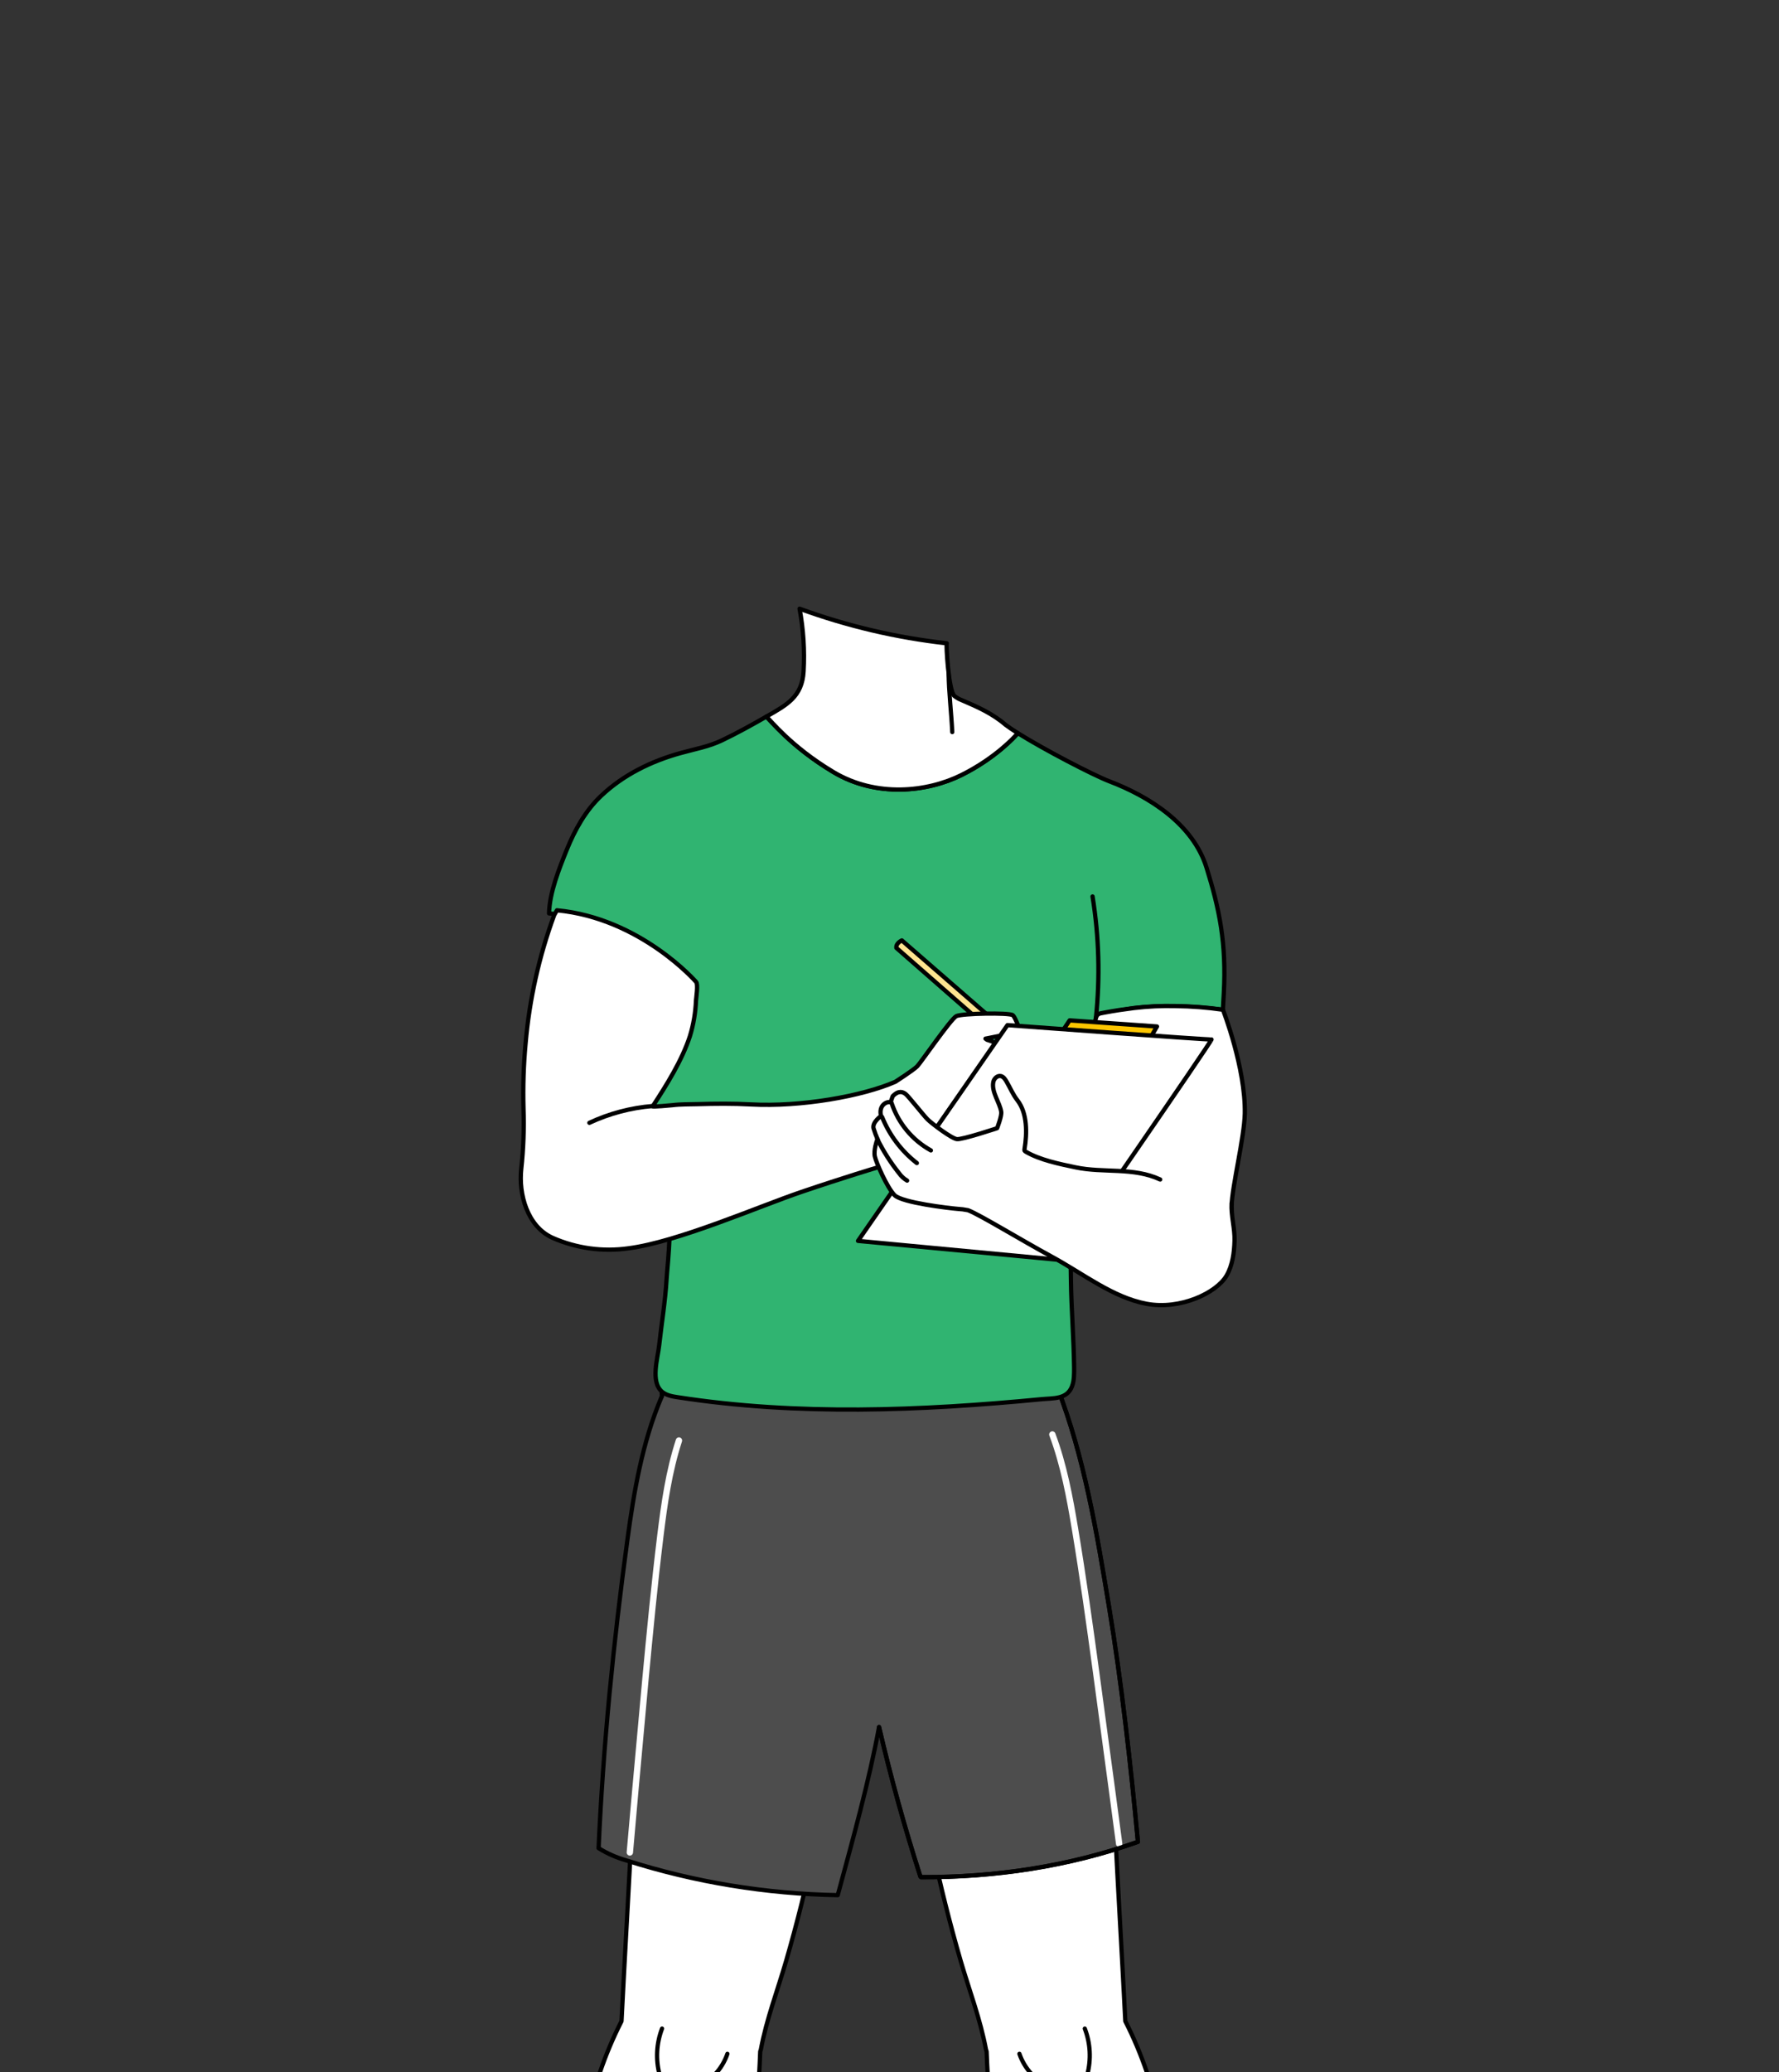 <svg width="1609" height="1873" viewBox="0 0 1609 1873" fill="none" xmlns="http://www.w3.org/2000/svg">
<rect x="0" y="0" width="1609" height="1873" fill="#333333" stroke="none"/>
<g clip-path="url(#clip0_129_2282)">
<path d="M1050.22 2215.27C1057.56 2084.37 1079.88 1948.8 1017.78 1826.95C1015.5 1780.9 1010.83 1700.51 1008.55 1654.46L843.359 1670.72C850.62 1704.82 859.097 1738.63 868.79 1772.13C876.514 1798.61 886.767 1825.47 891.769 1852.66L892.329 1854.32C897.058 1978.64 921.526 2101.43 964.817 2218.07C964.817 2218.07 979.087 2224.91 1010.12 2222.38C1041.15 2219.85 1050.22 2215.27 1050.22 2215.27Z" fill="white" stroke="black" stroke-width="3.843" stroke-linecap="round" stroke-linejoin="round"/>
<path d="M981.141 1833.66C986.206 1846.89 987.003 1861.37 983.419 1875.08" stroke="black" stroke-width="3.843" stroke-linecap="round" stroke-linejoin="round"/>
<path d="M615.088 2218.07C658.369 2101.43 682.837 1978.64 687.576 1854.32L688.136 1852.66C693.137 1825.47 703.449 1798.59 711.115 1772.13C720.808 1738.66 729.285 1704.86 736.545 1670.72L571.351 1654.46C569.073 1700.51 564.4 1780.9 562.121 1826.95C500.022 1948.78 522.343 2084.37 529.681 2215.27C542.279 2223.05 556.565 2227.69 571.332 2228.79C586.647 2229.52 601.845 2225.8 615.088 2218.07Z" fill="white" stroke="black" stroke-width="3.843" stroke-linecap="round" stroke-linejoin="round"/>
<path d="M598.782 1833.66C593.716 1846.89 592.92 1861.37 596.504 1875.08" stroke="black" stroke-width="3.843" stroke-linecap="round" stroke-linejoin="round"/>
<path d="M795.061 1561.05C785.928 1610.5 770.808 1664.55 757.678 1713.03C692.858 1711.9 628.548 1701.35 566.763 1681.71C557.822 1679.21 549.28 1675.45 541.391 1670.55C545.523 1577.67 554.907 1483.73 567.478 1391.61C573.387 1347.95 580.898 1304 598.045 1263.41L598.721 1262.17C597.215 1252.02 604.765 1240.93 615.038 1239.33L937.393 1235.47C939.782 1235.53 942.127 1236.12 944.256 1237.21C946.385 1238.29 948.243 1239.84 949.693 1241.74C952.571 1245.55 954.808 1249.81 956.316 1254.33C980.781 1317.23 992.02 1385.91 1003.03 1452.22C1014.42 1521.04 1022.68 1595.42 1029.19 1664.86C966.589 1687.2 899.411 1697.07 832.947 1696.8L832.445 1696.27C818.156 1651.75 805.695 1606.69 795.061 1561.11" fill="#4D4D4D"/>
<path d="M795.061 1561.05C785.928 1610.5 770.808 1664.55 757.678 1713.03C692.858 1711.9 628.548 1701.35 566.763 1681.71C557.822 1679.21 549.28 1675.45 541.391 1670.55C545.523 1577.67 554.907 1483.73 567.478 1391.61C573.387 1347.95 580.898 1304 598.045 1263.41L598.721 1262.17C597.215 1252.02 604.765 1240.93 615.038 1239.33L937.393 1235.47C939.782 1235.53 942.127 1236.12 944.256 1237.21C946.385 1238.29 948.243 1239.84 949.693 1241.74C952.571 1245.55 954.808 1249.81 956.316 1254.33C980.781 1317.23 992.02 1385.91 1003.03 1452.22C1014.42 1521.04 1022.68 1595.42 1029.19 1664.86C966.589 1687.2 899.411 1697.07 832.947 1696.8L832.445 1696.27C818.156 1651.75 805.695 1606.69 795.061 1561.11" stroke="black" stroke-width="3.843" stroke-linecap="round" stroke-linejoin="round"/>
<path d="M951.781 1296.63C962.073 1324.09 967.461 1353.13 972.288 1382.06C979.452 1424.98 985.457 1468.1 991.327 1511.22C995.846 1544.33 1000.31 1577.45 1004.73 1610.57C1007.23 1629.23 1009.72 1647.9 1012.22 1666.57" stroke="white" stroke-width="5.754" stroke-linecap="round" stroke-linejoin="round"/>
<path d="M614.068 1302.09C604.954 1329.98 600.822 1359.21 597.25 1388.33C591.959 1431.53 587.807 1474.86 583.733 1518.21C580.643 1551.48 577.612 1584.76 574.638 1618.04L569.656 1674.4" stroke="white" stroke-width="5.754" stroke-linecap="round" stroke-linejoin="round"/>
<path d="M795.055 1561.04C805.675 1606.59 818.136 1651.64 832.438 1696.21L832.94 1696.73C899.404 1697 966.582 1687.08 1029.18 1664.79C1022.68 1595.28 1014.41 1520.98 1003.02 1452.16C992.013 1385.85 980.775 1317.16 956.309 1254.27C954.801 1249.74 952.564 1245.49 949.686 1241.68C948.236 1239.78 946.378 1238.23 944.25 1237.15C942.121 1236.06 939.775 1235.47 937.386 1235.41" stroke="black" stroke-width="3.843" stroke-linecap="round" stroke-linejoin="round"/>
<path d="M932.79 1874.53C927.991 1869.32 924.323 1863.16 922.016 1856.46" stroke="black" stroke-width="3.843" stroke-linecap="round" stroke-linejoin="round"/>
<path d="M647.117 1874.53C651.916 1869.32 655.585 1863.16 657.892 1856.46" stroke="black" stroke-width="3.843" stroke-linecap="round" stroke-linejoin="round"/>
<path d="M1091.26 784.33C1079.02 744.977 1039.69 720.067 1003.21 706.164C988.711 700.623 944.666 677.721 920.645 662.718L918.444 665.016C918.444 665.016 901.161 684.769 869.899 700.391C838.637 716.012 792.545 720.975 753.868 697.919C715.19 674.864 696.267 650.205 693.795 648.545L693.255 647.656C680.163 655.168 666.936 662.505 653.342 669.032C640.829 675.018 629.069 676.93 615.823 680.618C589.311 687.878 563.977 700.236 543.817 719.237C529.586 732.599 519.893 750.132 512.652 767.975C505.661 785.353 496.991 806.806 496.586 825.614C516.398 827.528 535.72 832.914 553.665 841.525C556.94 842.882 559.928 844.847 562.47 847.318C571.874 857.61 565.908 882.075 565.541 894.723C565.29 903.702 565.85 913.087 564.845 922.008C564.845 922.008 555.789 1002.64 560.733 1024.04C565.676 1045.43 599.352 1080.04 599.352 1080.04C610.3 1091.26 603.677 1142.43 602.886 1156.18C601.708 1176.28 598.386 1195.97 596.185 1216.04C594.872 1227.93 588.094 1249.17 598.908 1258.11C602.77 1261.28 607.867 1262.19 612.753 1262.94C721.563 1279.78 832.574 1275.26 942.156 1264.73C952.699 1263.73 965.038 1264.97 969.556 1253.15C971.603 1247.82 971.487 1241.97 971.487 1236.27C971.159 1209.84 968.938 1183.44 968.591 1157.28C967.973 1110.12 966.66 1062.45 975.426 1015.87C977.898 1002.7 988.345 940.815 988.345 940.815C988.345 940.815 993.037 929.886 997.729 917.373L999.042 916.968C1041.83 902.968 1106.02 912.836 1106.02 912.836L1106.85 898.025C1109.36 852.628 1102.79 821.366 1091.26 784.33Z" fill="#30B471" stroke="black" stroke-width="3.862" stroke-linecap="round" stroke-linejoin="round"/>
<path d="M918.97 939.89L815.663 850.023C815.663 850.023 810.102 852.495 810.72 856.82L908.485 942.362L918.97 939.89Z" fill="#FFE490" stroke="black" stroke-width="3.862" stroke-linecap="round" stroke-linejoin="round"/>
<path d="M998.683 915.315L996.25 915.797C994.968 915.937 993.751 916.432 992.736 917.226C991.813 918.263 991.21 919.543 990.998 920.914C984.699 945.376 979.806 970.178 976.342 995.199C972.688 1022.78 971.171 1050.61 971.804 1078.42C984.104 1083.71 997.563 1081.03 1010.67 1083.71C1025.83 1086.82 1040.64 1091.44 1055.78 1094.57C1068.14 1097.15 1080.52 1099.72 1092.93 1102.15C1098.48 1103.24 1105.97 1106.02 1111.68 1105.44C1115.39 1105.03 1113.85 1090.63 1113.85 1090.63C1114.39 1071.8 1125.43 1028.24 1125.84 1006.53C1126.65 965.384 1106.08 912.708 1106.08 912.708C1091.89 910.647 1077.58 909.537 1063.23 909.387C1050.7 909.064 1038.16 909.651 1025.72 911.144C1016.76 912.283 1007.6 913.615 998.683 915.315Z" fill="white" stroke="black" stroke-width="3.862" stroke-linecap="round" stroke-linejoin="round"/>
<path d="M916.002 917.642C912.7 915.17 869.91 916.001 864.966 918.472C860.023 920.944 832.874 960.432 829.591 963.811C826.309 967.191 809.837 977.792 809.837 977.792C780.139 990.845 724.257 1000.75 678.995 998.279C663.065 997.41 647.057 997.565 631.127 998.028C623.557 998.26 615.679 998.028 608.245 998.974C606.546 999.187 589.881 1000.67 590.325 999.978C602.935 980.669 616.76 958.636 623.982 936.624C627.192 926.155 629.042 915.317 629.485 904.376C629.64 901.654 631.571 889.836 629.621 887.616C629.524 887.48 579.415 829.996 503.722 822.812L501.25 827.119C487.531 864.367 478.836 903.277 475.394 942.822C473.554 962.544 472.909 982.36 473.463 1002.16C474.092 1020.35 473.414 1038.56 471.436 1056.65C468.964 1079.23 476.823 1108.4 499.589 1118.79C521.265 1128.38 545.199 1131.67 568.66 1128.31C613.072 1122.52 686.333 1090.44 725.068 1077.29C763.803 1064.14 794.197 1055.07 794.197 1055.07C794.197 1055.07 856.374 1047 860.081 1043.29C863.789 1039.58 882.306 998.878 882.306 998.878C882.306 998.878 898.353 961.842 900.207 961.224L920.559 954.446C920.559 954.446 908.375 950.893 907.911 951.048C907.448 951.202 905.497 945.023 905.497 945.023C901.409 942.891 897.121 941.164 892.695 939.868L891.305 938.844L906.753 935.774L911.078 943.169L912.719 948.267C912.719 948.267 923.668 950.584 925.058 949.812C926.448 949.04 927.53 945.641 927.53 945.641C927.53 945.641 919.284 920.114 916.002 917.642Z" fill="white" stroke="black" stroke-width="3.862" stroke-linecap="round" stroke-linejoin="round"/>
<path d="M1041.8 935.725L1046.43 927.847L967.435 922.305L962.492 929.7L979.407 953.316L1041.8 935.725Z" fill="#FCC500" stroke="black" stroke-width="3.862" stroke-linecap="round" stroke-linejoin="round"/>
<path d="M968.977 1125.07L959.322 1138.91L776.016 1121.63L816.16 1063.7L857.444 1004.13L911.183 926.602C911.183 926.602 1093.87 940.118 1095.73 939.558C1096.65 939.249 1061.64 990.42 1026.87 1040.97L968.977 1125.07Z" fill="white" stroke="black" stroke-width="3.862" stroke-linecap="round" stroke-linejoin="round"/>
<path d="M1049.33 1066.15C1024.95 1054.82 998.24 1060.53 972.77 1055.16C958.25 1052.11 940.658 1048.56 927.779 1041.05C927.303 1040.82 926.905 1040.46 926.64 1040.01C926.485 1039.52 926.485 1039 926.64 1038.52C928.995 1024.44 929.227 1006.19 920.268 994.667C916.019 989.202 913.818 983.564 910.362 977.674C909.145 975.55 907.658 973.272 905.303 972.673C902.078 971.901 898.95 974.913 898.351 978.176C896.671 987.271 904.144 996.308 905.534 1004.98C906.152 1008.67 901.827 1019.77 901.827 1019.77C901.827 1019.77 870.352 1030.27 865.428 1029.66C860.504 1029.04 842.585 1015.46 838.877 1011.76C835.17 1008.05 821.595 990.766 819.124 988.912C816.652 987.059 812.964 985.205 807.403 990.843L805.472 996.405C802.382 995.169 794.369 998.876 796.84 1008.74C796.84 1008.74 788.808 1014.3 790.043 1019.85C791.124 1023.43 792.447 1026.94 794.002 1030.35L793.133 1030.97C793.133 1030.97 790.043 1039.6 791.202 1045.16C792.36 1050.72 802.305 1073.55 809.102 1080.34C815.899 1087.14 858.477 1092.06 865.892 1092.68C869.136 1092.85 872.363 1093.27 875.546 1093.92C886.244 1098.03 922.449 1120.26 951.259 1135.9C980.069 1151.54 1006.5 1172.74 1036.96 1178.49C1067.41 1184.25 1100.33 1168.63 1109.37 1152.99C1114.77 1143.68 1116.24 1132.21 1116.55 1121.65C1116.9 1110.06 1113.31 1099.34 1113.92 1087.62" fill="white"/>
<path d="M1049.33 1066.15C1024.95 1054.82 998.24 1060.53 972.77 1055.16C958.25 1052.11 940.658 1048.56 927.779 1041.05C927.303 1040.82 926.905 1040.46 926.64 1040.01C926.485 1039.52 926.485 1039 926.64 1038.52C928.995 1024.44 929.227 1006.19 920.268 994.667C916.019 989.202 913.818 983.564 910.362 977.674C909.145 975.55 907.658 973.272 905.303 972.673C902.078 971.901 898.95 974.913 898.351 978.176C896.671 987.271 904.144 996.308 905.534 1004.98C906.152 1008.67 901.827 1019.77 901.827 1019.77C901.827 1019.77 870.352 1030.27 865.428 1029.66C860.504 1029.04 842.585 1015.46 838.877 1011.76C835.17 1008.05 821.595 990.766 819.124 988.912C816.652 987.059 812.964 985.205 807.403 990.843L805.472 996.405C802.382 995.169 794.369 998.876 796.84 1008.74C796.84 1008.74 788.808 1014.3 790.043 1019.85C791.124 1023.43 792.447 1026.94 794.002 1030.35L793.133 1030.97C793.133 1030.97 790.043 1039.6 791.202 1045.16C792.36 1050.72 802.305 1073.55 809.102 1080.34C815.899 1087.14 858.477 1092.06 865.892 1092.68C869.136 1092.85 872.363 1093.27 875.546 1093.92C886.244 1098.03 922.449 1120.26 951.259 1135.9C980.069 1151.54 1006.5 1172.74 1036.96 1178.49C1067.41 1184.25 1100.33 1168.63 1109.37 1152.99C1114.77 1143.68 1116.24 1132.21 1116.55 1121.65C1116.9 1110.06 1113.31 1099.34 1113.92 1087.62" stroke="black" stroke-width="3.862" stroke-linecap="round" stroke-linejoin="round"/>
<path d="M753.871 697.922C792.49 720.978 838.621 716.034 869.902 700.393C901.184 684.753 918.447 665.018 918.447 665.018L920.648 662.72C916.052 659.843 912.171 657.256 909.41 655.132C897.824 645.052 883.941 638.892 870.057 632.964C867.583 632.045 865.27 630.742 863.202 629.102C857.815 624.41 855.478 581.388 856.308 581.485C810.838 576.413 766.14 565.911 723.168 550.203C726.644 568.848 727.862 587.844 726.799 606.78C725.524 629.952 711.544 637.174 693.258 647.659L693.798 648.547C696.27 650.208 715.194 674.885 753.871 697.922Z" fill="white" stroke="black" stroke-width="3.862" stroke-linecap="round" stroke-linejoin="round"/>
<path d="M858 608.5C857.996 624 860.513 645.116 861.258 661.729" stroke="black" stroke-width="3.793" stroke-linecap="round" stroke-linejoin="round"/>
<path d="M590.373 999.73C570.519 1001.34 551.112 1006.48 533.062 1014.91" stroke="black" stroke-width="3.862" stroke-linecap="round" stroke-linejoin="round"/>
<path d="M988.148 810.32C993.985 846.554 995.018 883.399 991.219 919.903" stroke="black" stroke-width="3.862" stroke-linecap="round" stroke-linejoin="round"/>
<path d="M806.383 997.008C812.417 1015.26 825.111 1030.56 841.932 1039.86" stroke="black" stroke-width="3.862" stroke-linecap="round" stroke-linejoin="round"/>
<path d="M797.773 1009.62C804.401 1026.04 815.253 1040.41 829.229 1051.29" stroke="black" stroke-width="3.862" stroke-linecap="round" stroke-linejoin="round"/>
<path d="M793.289 1029.18C798.731 1040.26 805.361 1050.72 813.062 1060.36C814.999 1063.13 817.508 1065.44 820.419 1067.14" stroke="black" stroke-width="3.862" stroke-linecap="round" stroke-linejoin="round"/>
</g>
<defs>
<clipPath id="clip0_129_2282">
<rect width="1609" height="1873" fill="white"/>
</clipPath>
</defs>
</svg>
